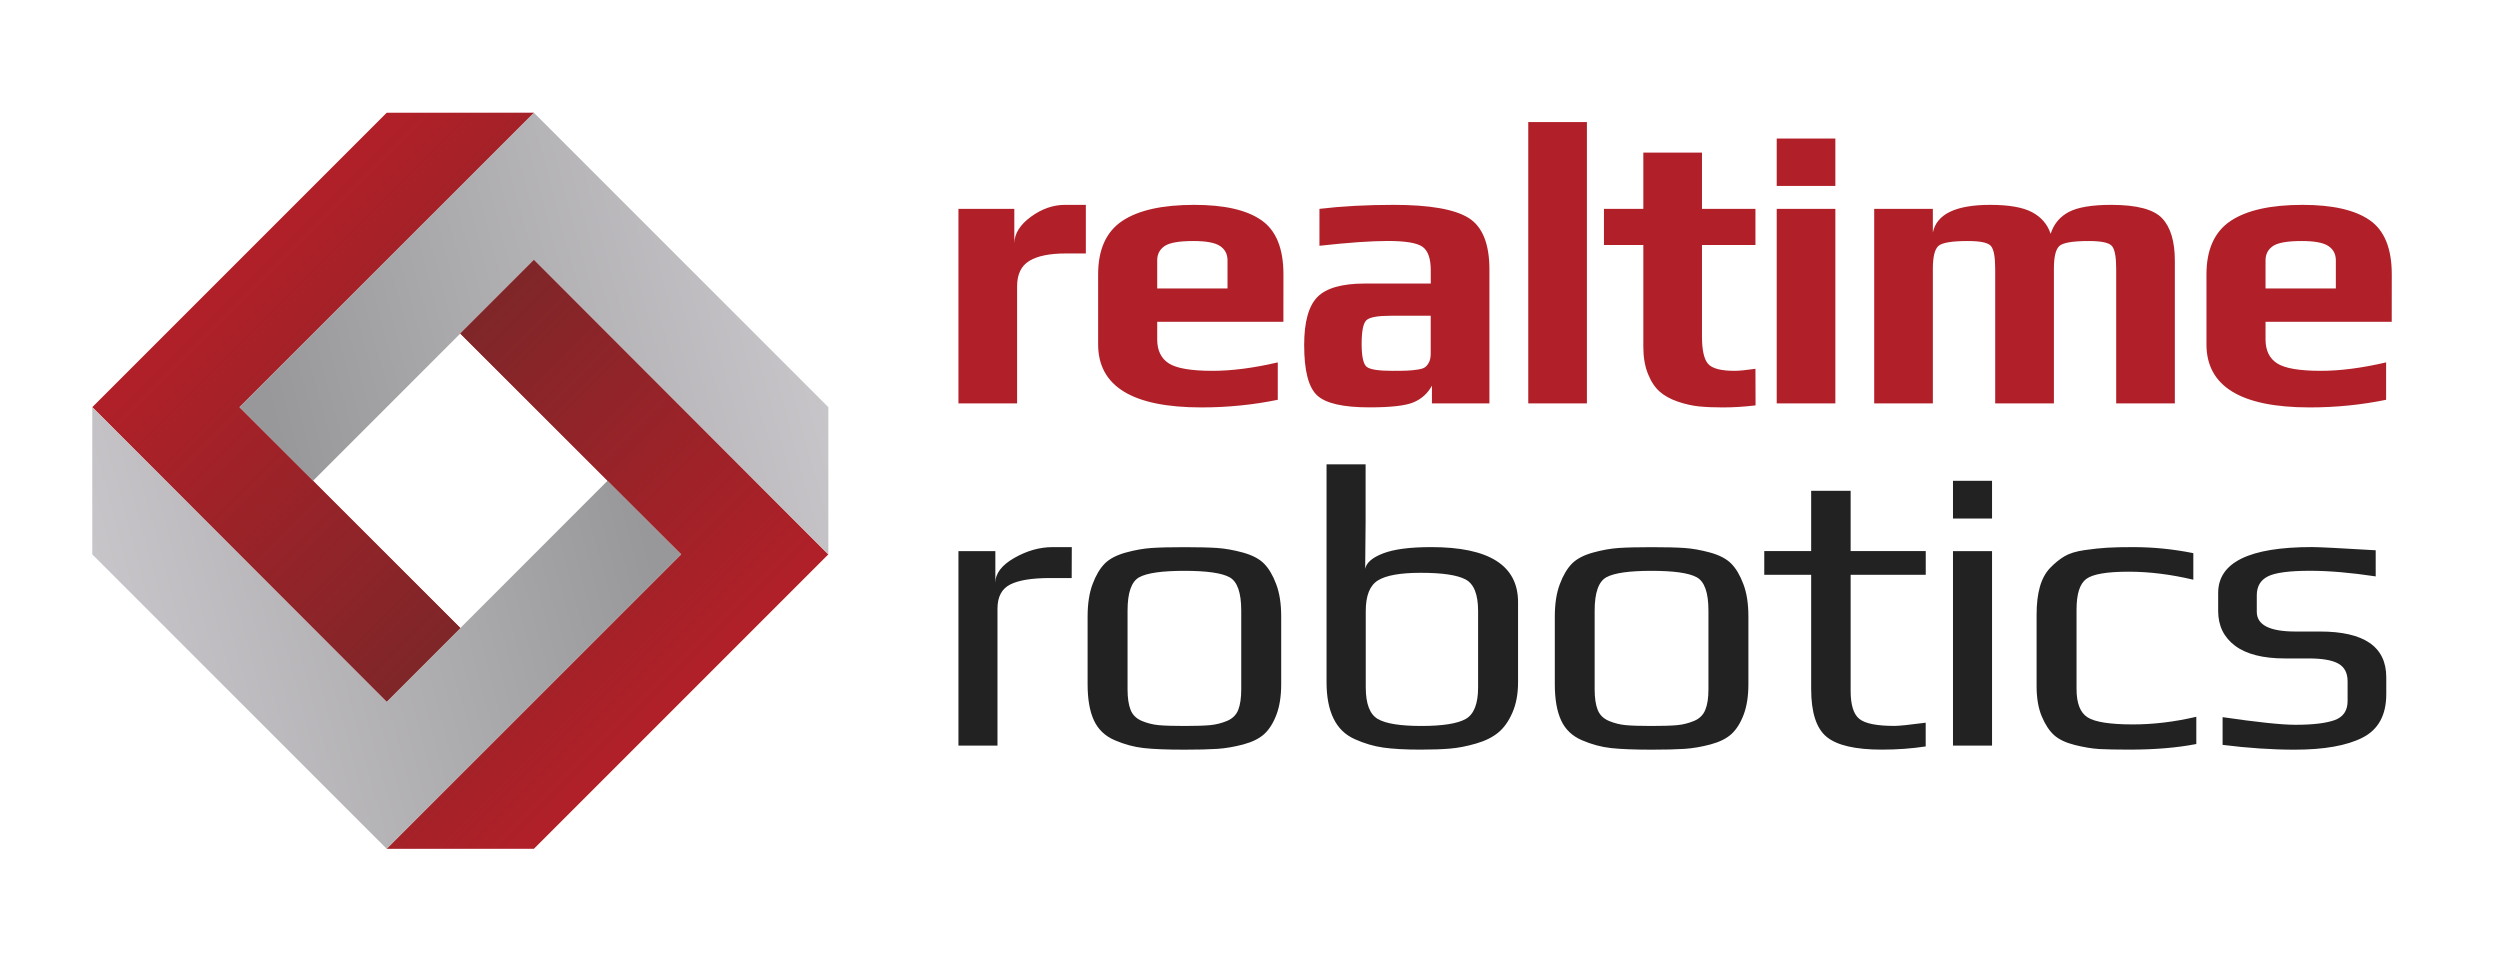 <?xml version="1.0" encoding="utf-8"?>
<!-- Generator: Adobe Illustrator 24.1.0, SVG Export Plug-In . SVG Version: 6.00 Build 0)  -->
<svg version="1.1" xmlns="http://www.w3.org/2000/svg" xmlns:xlink="http://www.w3.org/1999/xlink" x="0px" y="0px"
	 viewBox="0 0 468 180" style="enable-background:new 0 0 468 180;" xml:space="preserve">
<style type="text/css">
	.st0{fill:#B12028;}
	.st1{fill:#222222;}
	.st2{fill:url(#path46_1_);}
	.st3{fill:url(#path46_2_);}
	.st4{fill:url(#path78_1_);}
	.st5{fill:url(#path78_2_);}
</style>
<g id="_x37_621_C">
	<path id="path88_2_" class="st0" d="M203.26,47.45h-3.76c-3.01,0-5.28,0.46-6.81,1.39c-1.53,0.93-2.29,2.52-2.29,4.78v21.89h-10.98
		V39.1h10.46v6.4c0.05-1.81,1.09-3.45,3.12-4.93c2.03-1.48,4.15-2.22,6.36-2.22h3.91V47.45z M240.25,60.24h-23.62v3.31
		c0,2.06,0.73,3.55,2.18,4.48c1.45,0.93,4.19,1.39,8.2,1.39c3.61,0,7.67-0.53,12.19-1.58v7c-4.61,0.95-9.38,1.43-14.29,1.43
		c-12.89,0-19.34-3.94-19.34-11.81V51.37c0-4.66,1.51-8,4.52-10.01c3.01-2.01,7.5-3.01,13.47-3.01c5.62,0,9.81,0.95,12.56,2.86
		c2.76,1.91,4.14,5.29,4.14,10.16L240.25,60.24z M229.79,54v-5.27c0-1.15-0.46-2.04-1.39-2.67c-0.93-0.63-2.6-0.94-5-0.94
		c-2.66,0-4.45,0.31-5.38,0.94c-0.93,0.63-1.39,1.52-1.39,2.67V54L229.79,54z M278.82,75.51h-10.76V72.2
		c-0.8,1.45-1.95,2.49-3.46,3.12c-1.5,0.63-4.26,0.94-8.27,0.94c-4.92,0-8.18-0.75-9.78-2.26c-1.61-1.51-2.41-4.64-2.41-9.41
		c0-4.31,0.83-7.31,2.48-8.99c1.65-1.68,4.62-2.52,8.88-2.52h12.34v-2.48c0-2.21-0.52-3.67-1.54-4.4c-1.03-0.73-3.2-1.09-6.51-1.09
		c-3.11,0-7.37,0.3-12.79,0.9V39.1c4.16-0.5,8.8-0.75,13.92-0.75c6.72,0,11.38,0.82,13.99,2.44c2.61,1.63,3.91,4.85,3.91,9.67
		L278.82,75.51z M267.83,66.18v-7.07h-7.52c-2.41,0-3.91,0.27-4.51,0.83c-0.6,0.55-0.9,2.03-0.9,4.44c0,2.36,0.32,3.79,0.94,4.29
		c0.63,0.5,2.22,0.75,4.78,0.75c1.26,0,2.18-0.01,2.79-0.04c0.6-0.02,1.25-0.09,1.95-0.19c0.7-0.1,1.19-0.26,1.47-0.49
		c0.28-0.23,0.51-0.54,0.71-0.94C267.73,67.36,267.83,66.84,267.83,66.18L267.83,66.18z M297.07,75.51h-10.98V22.85h10.98V75.51z
		 M328.64,75.89c-2.11,0.25-4.14,0.38-6.1,0.38c-1.7,0-3.2-0.06-4.48-0.19c-1.28-0.13-2.61-0.43-3.99-0.9
		c-1.38-0.48-2.51-1.1-3.39-1.88c-0.88-0.78-1.61-1.88-2.18-3.31c-0.58-1.43-0.87-3.12-0.87-5.08V45.87h-7.37V39.1h7.37V28.57h10.98
		V39.1h10.01v6.77h-10.01v17.15c0,2.51,0.38,4.2,1.13,5.08c0.75,0.88,2.41,1.32,4.97,1.32c0.85,0,2.16-0.13,3.91-0.38L328.64,75.89z
		 M343.59,34.81H332.6v-8.88h10.98V34.81z M343.59,75.51H332.6V39.1h10.98V75.51z M407.13,75.51h-10.98v-25.2
		c0-2.21-0.26-3.62-0.79-4.25c-0.53-0.63-1.97-0.94-4.33-0.94c-3.01,0-4.85,0.31-5.53,0.94c-0.68,0.63-1.01,2.04-1.01,4.25v25.2
		H373.5v-25.2c0-2.21-0.26-3.62-0.79-4.25c-0.53-0.63-1.97-0.94-4.33-0.94c-3.01,0-4.85,0.31-5.53,0.94
		c-0.68,0.63-1.02,2.04-1.02,4.25v25.2h-10.98V39.1h10.98v4.44c0.7-3.46,4.29-5.19,10.76-5.19c3.46,0,6.06,0.45,7.79,1.36
		s2.9,2.26,3.5,4.06c0.6-1.86,1.74-3.22,3.42-4.1c1.68-0.88,4.33-1.32,7.94-1.32c4.77,0,7.94,0.84,9.52,2.52
		c1.58,1.68,2.37,4.33,2.37,7.94L407.13,75.51z M447.73,60.24h-23.62v3.31c0,2.06,0.73,3.55,2.18,4.48c1.46,0.93,4.19,1.39,8.2,1.39
		c3.61,0,7.67-0.53,12.19-1.58v7c-4.62,0.95-9.38,1.43-14.29,1.43c-12.89,0-19.34-3.94-19.34-11.81V51.37c0-4.66,1.51-8,4.52-10.01
		c3.01-2.01,7.5-3.01,13.47-3.01c5.62,0,9.8,0.95,12.56,2.86c2.76,1.91,4.14,5.29,4.14,10.16L447.73,60.24z M437.27,54v-5.27
		c0-1.15-0.46-2.04-1.39-2.67c-0.93-0.63-2.6-0.94-5-0.94c-2.66,0-4.45,0.31-5.38,0.94c-0.93,0.63-1.39,1.52-1.39,2.67V54L437.27,54
		"/>
	<g id="g66_3_">
		<path id="path78_3_" class="st0" d="M72.39,158.89l13.78-13.78l13.78-13.78l13.78-13.78l13.78-13.78L113.73,90L99.95,76.22
			L86.17,62.44l13.78-13.78l13.78,13.78l13.78,13.78L141.28,90l13.78,13.78l-13.78,13.78l-13.78,13.78l-13.78,13.78l-13.78,13.78
			H72.39"/>
	</g>
	<g id="g66_7_">
		<path id="path78_7_" class="st0" d="M99.95,21.11L86.17,34.89L72.39,48.66L58.61,62.44L44.83,76.22L58.61,90l13.78,13.78
			l13.78,13.78l-13.78,13.78l-13.78-13.78l-13.78-13.78L31.06,90L17.28,76.22l13.78-13.78l13.78-13.78l13.78-13.78l13.78-13.78
			H99.95"/>
	</g>
</g>
<g id="Black">
	<path id="path90_2_" class="st1" d="M200.62,108.21h-4.06c-3.36,0-5.84,0.4-7.43,1.2c-1.6,0.8-2.4,2.31-2.4,4.51v25.66h-7.31
		v-36.41h6.91v5.94c0-1.75,1.18-3.31,3.54-4.66c2.36-1.35,4.75-2.03,7.19-2.03h3.58L200.62,108.21z M239.84,115.43v12.64
		c0,2.26-0.3,4.16-0.89,5.72c-0.59,1.56-1.35,2.76-2.27,3.61c-0.92,0.85-2.23,1.5-3.94,1.96c-1.71,0.45-3.33,0.73-4.88,0.83
		s-3.59,0.15-6.14,0.15c-3.25,0-5.78-0.1-7.6-0.3c-1.81-0.2-3.63-0.69-5.44-1.47c-1.82-0.78-3.11-2.02-3.9-3.72
		c-0.79-1.71-1.18-3.96-1.18-6.77v-12.64c0-2.41,0.31-4.44,0.93-6.09c0.62-1.66,1.38-2.93,2.27-3.84c0.89-0.9,2.21-1.59,3.94-2.07
		c1.73-0.48,3.35-0.76,4.84-0.86c1.49-0.1,3.54-0.15,6.13-0.15c2.6,0,4.65,0.05,6.14,0.15c1.49,0.1,3.1,0.39,4.84,0.86
		c1.73,0.48,3.05,1.17,3.94,2.07c0.89,0.9,1.65,2.18,2.27,3.84C239.53,110.99,239.84,113.02,239.84,115.43z M232.36,129.05V114.3
		c0-3.36-0.73-5.44-2.19-6.24c-1.46-0.8-4.28-1.2-8.45-1.2c-4.17,0-6.99,0.4-8.45,1.2c-1.46,0.8-2.19,2.88-2.19,6.24v14.75
		c0,1.6,0.19,2.88,0.57,3.84c0.38,0.95,1.08,1.64,2.11,2.07c1.03,0.43,2.09,0.69,3.17,0.79c1.08,0.1,2.68,0.15,4.79,0.15
		c2.11,0,3.71-0.05,4.8-0.15c1.08-0.1,2.14-0.36,3.17-0.79c1.03-0.43,1.73-1.12,2.11-2.07
		C232.17,131.93,232.36,130.65,232.36,129.05L232.36,129.05z M284.18,112.72v14.97c0,2.21-0.35,4.11-1.06,5.72
		c-0.7,1.61-1.58,2.85-2.64,3.72c-1.06,0.88-2.45,1.57-4.19,2.07c-1.73,0.5-3.36,0.82-4.88,0.94c-1.52,0.13-3.36,0.19-5.53,0.19
		c-2.82,0-5.12-0.13-6.91-0.38c-1.79-0.25-3.58-0.78-5.36-1.58c-1.79-0.8-3.12-2.09-3.98-3.88c-0.87-1.78-1.3-4.05-1.3-6.81V86.92
		h7.31v10.91c0,0.95-0.01,2.4-0.04,4.33c-0.03,1.93-0.04,3.37-0.04,4.33c0.22-1.15,1.34-2.12,3.37-2.9
		c2.03-0.78,5.02-1.17,8.98-1.17C278.76,102.41,284.18,105.85,284.18,112.72L284.18,112.72z M276.7,128.67v-14.29
		c0-3.11-0.78-5.08-2.35-5.91c-1.57-0.83-4.36-1.24-8.37-1.24c-3.85,0-6.53,0.48-8.04,1.43c-1.52,0.95-2.27,2.86-2.27,5.72v14.29
		c0,3.06,0.75,5.03,2.23,5.91c1.49,0.88,4.21,1.32,8.17,1.32c4.01,0,6.78-0.44,8.33-1.32C275.93,133.7,276.7,131.73,276.7,128.67z
		 M327.3,115.43v12.64c0,2.26-0.3,4.16-0.89,5.72c-0.59,1.56-1.35,2.76-2.27,3.61c-0.92,0.85-2.23,1.5-3.94,1.96
		c-1.71,0.45-3.33,0.73-4.88,0.83c-1.55,0.1-3.59,0.15-6.14,0.15c-3.25,0-5.78-0.1-7.6-0.3c-1.82-0.2-3.63-0.69-5.44-1.47
		c-1.82-0.78-3.12-2.02-3.9-3.72c-0.79-1.71-1.18-3.96-1.18-6.77v-12.64c0-2.41,0.31-4.44,0.94-6.09c0.62-1.66,1.38-2.93,2.27-3.84
		c0.89-0.9,2.21-1.59,3.94-2.07c1.73-0.48,3.34-0.76,4.84-0.86c1.49-0.1,3.54-0.15,6.13-0.15c2.6,0,4.65,0.05,6.14,0.15
		c1.49,0.1,3.1,0.39,4.83,0.86c1.73,0.48,3.05,1.17,3.94,2.07c0.89,0.9,1.65,2.18,2.27,3.84
		C326.99,110.99,327.3,113.02,327.3,115.43L327.3,115.43z M319.82,129.05V114.3c0-3.36-0.73-5.44-2.2-6.24
		c-1.46-0.8-4.28-1.2-8.45-1.2c-4.17,0-6.99,0.4-8.45,1.2c-1.46,0.8-2.2,2.88-2.2,6.24v14.75c0,1.6,0.19,2.88,0.57,3.84
		c0.38,0.95,1.08,1.64,2.11,2.07c1.03,0.43,2.09,0.69,3.17,0.79c1.08,0.1,2.68,0.15,4.79,0.15c2.11,0,3.71-0.05,4.79-0.15
		c1.08-0.1,2.14-0.36,3.17-0.79c1.03-0.43,1.73-1.12,2.11-2.07C319.63,131.93,319.82,130.65,319.82,129.05z M360.5,139.73
		c-2.6,0.4-5.34,0.6-8.21,0.6c-4.93,0-8.37-0.79-10.32-2.37c-1.95-1.58-2.92-4.58-2.92-8.99v-21.37h-8.78v-4.44h8.78V91.88h7.39
		v11.28h14.06v4.44h-14.06v21.74c0,2.61,0.54,4.35,1.62,5.23c1.08,0.88,3.28,1.32,6.58,1.32c0.86,0,2.82-0.2,5.85-0.6V139.73z
		 M372.91,97.07h-7.31V90h7.31V97.07z M372.91,139.58h-7.31v-36.41h7.31V139.58z M411.15,139.28c-3.58,0.7-7.77,1.05-12.59,1.05
		c-2.38,0-4.24-0.04-5.57-0.11c-1.33-0.08-2.85-0.33-4.55-0.75c-1.71-0.43-3.01-1.04-3.9-1.84c-0.89-0.8-1.67-1.97-2.31-3.5
		c-0.65-1.53-0.98-3.42-0.98-5.68v-13.39c0-2.01,0.2-3.74,0.61-5.19c0.41-1.45,1.04-2.63,1.91-3.54c0.87-0.9,1.76-1.63,2.68-2.18
		c0.92-0.55,2.18-0.94,3.78-1.17c1.6-0.23,3.01-0.38,4.23-0.45c1.22-0.08,2.86-0.11,4.92-0.11c3.74,0,7.48,0.38,11.21,1.13v4.97
		c-4.23-1-8.26-1.5-12.11-1.5c-4.06,0-6.7,0.45-7.92,1.35c-1.22,0.9-1.83,2.81-1.83,5.72v14.9c0,2.66,0.69,4.43,2.07,5.3
		c1.38,0.88,4.21,1.32,8.49,1.32c3.85,0,7.8-0.48,11.86-1.43V139.28z M446.71,126.79v3.16c0,3.91-1.48,6.62-4.43,8.13
		c-2.95,1.5-7.19,2.26-12.72,2.26c-4.23,0-8.72-0.3-13.49-0.9v-5.19c6.5,0.95,11.05,1.43,13.65,1.43c3.25,0,5.69-0.29,7.31-0.87
		c1.62-0.58,2.44-1.77,2.44-3.57v-3.69c0-1.56-0.57-2.66-1.71-3.31c-1.14-0.65-2.98-0.98-5.53-0.98h-4.47
		c-4.12,0-7.23-0.79-9.35-2.37c-2.11-1.58-3.17-3.75-3.17-6.51v-3.39c0-5.72,5.85-8.58,17.55-8.58c1.3,0,5.28,0.2,11.94,0.6v4.89
		c-4.66-0.7-8.75-1.05-12.27-1.05c-3.9,0-6.54,0.35-7.92,1.05c-1.38,0.7-2.07,1.88-2.07,3.54v3.09c0,2.46,2.41,3.69,7.23,3.69h4.55
		C442.57,118.21,446.71,121.07,446.71,126.79"/>
</g>
<g id="Grays">
	<g id="g34_3_">
		
			<linearGradient id="path46_1_" gradientUnits="userSpaceOnUse" x1="21.287" y1="585.746" x2="140.038" y2="553.926" gradientTransform="matrix(1.333 0 0 1.333 23.667 -698.333)">
			<stop  offset="0" style="stop-color:#98989A"/>
			<stop  offset="1" style="stop-color:#E5E1E6"/>
		</linearGradient>
		<path id="path46_3_" class="st2" d="M58.61,90L44.83,76.22l13.78-13.78l13.78-13.78l13.78-13.78l13.78-13.78l13.78,13.78
			l13.78,13.78l13.78,13.78l13.78,13.78v27.56L141.28,90l-13.78-13.78l-13.78-13.78L99.95,48.67L86.17,62.44L72.39,76.22L58.61,90"
			/>
	</g>
	<g id="g34_4_">
		
			<linearGradient id="path46_2_" gradientUnits="userSpaceOnUse" x1="95.916" y1="561.789" x2="214.668" y2="529.969" gradientTransform="matrix(-1.333 0 0 -1.333 248.179 846.39)">
			<stop  offset="0" style="stop-color:#98989A"/>
			<stop  offset="1" style="stop-color:#E5E1E6"/>
		</linearGradient>
		<path id="path46_4_" class="st3" d="M113.73,90l13.78,13.78l-13.78,13.78l-13.78,13.78l-13.78,13.78l-13.78,13.78l-13.78-13.78
			l-13.78-13.78l-13.78-13.78l-13.78-13.78V76.22L31.06,90l13.78,13.78l13.78,13.78l13.78,13.78l13.78-13.78l13.78-13.78L113.73,90"
			/>
	</g>
</g>
<g id="_x31_815_C">
	<linearGradient id="path78_1_" gradientUnits="userSpaceOnUse" x1="120.617" y1="138.225" x2="65.502" y2="83.11">
		<stop  offset="0" style="stop-color:#7F2629;stop-opacity:0"/>
		<stop  offset="0.723" style="stop-color:#7F2629;stop-opacity:0.723"/>
		<stop  offset="0.8" style="stop-color:#7F2629;stop-opacity:0.8"/>
		<stop  offset="1" style="stop-color:#7F2629"/>
	</linearGradient>
	<path id="path78_4_" class="st4" d="M72.39,158.89l13.78-13.78l13.78-13.78l13.78-13.78l13.78-13.78L113.73,90L99.95,76.22
		L86.17,62.44l13.78-13.78l13.78,13.78l13.78,13.78L141.28,90l13.78,13.78l-13.78,13.78l-13.78,13.78l-13.78,13.78l-13.78,13.78
		H72.39"/>
	
		<linearGradient id="path78_2_" gradientUnits="userSpaceOnUse" x1="220.123" y1="106.281" x2="165.009" y2="51.167" gradientTransform="matrix(-1 0 0 -1 271.845 148.056)">
		<stop  offset="0" style="stop-color:#7F2629;stop-opacity:0"/>
		<stop  offset="0.723" style="stop-color:#7F2629;stop-opacity:0.723"/>
		<stop  offset="0.8" style="stop-color:#7F2629;stop-opacity:0.8"/>
		<stop  offset="1" style="stop-color:#7F2629"/>
	</linearGradient>
	<path id="path78_5_" class="st5" d="M99.95,21.11L86.17,34.89L72.39,48.66L58.61,62.44L44.83,76.22L58.61,90l13.78,13.78
		l13.78,13.78l-13.78,13.78l-13.78-13.78l-13.78-13.78L31.06,90L17.28,76.22l13.78-13.78l13.78-13.78l13.78-13.78l13.78-13.78H99.95
		"/>
</g>
<g id="Blank">
</g>
</svg>
